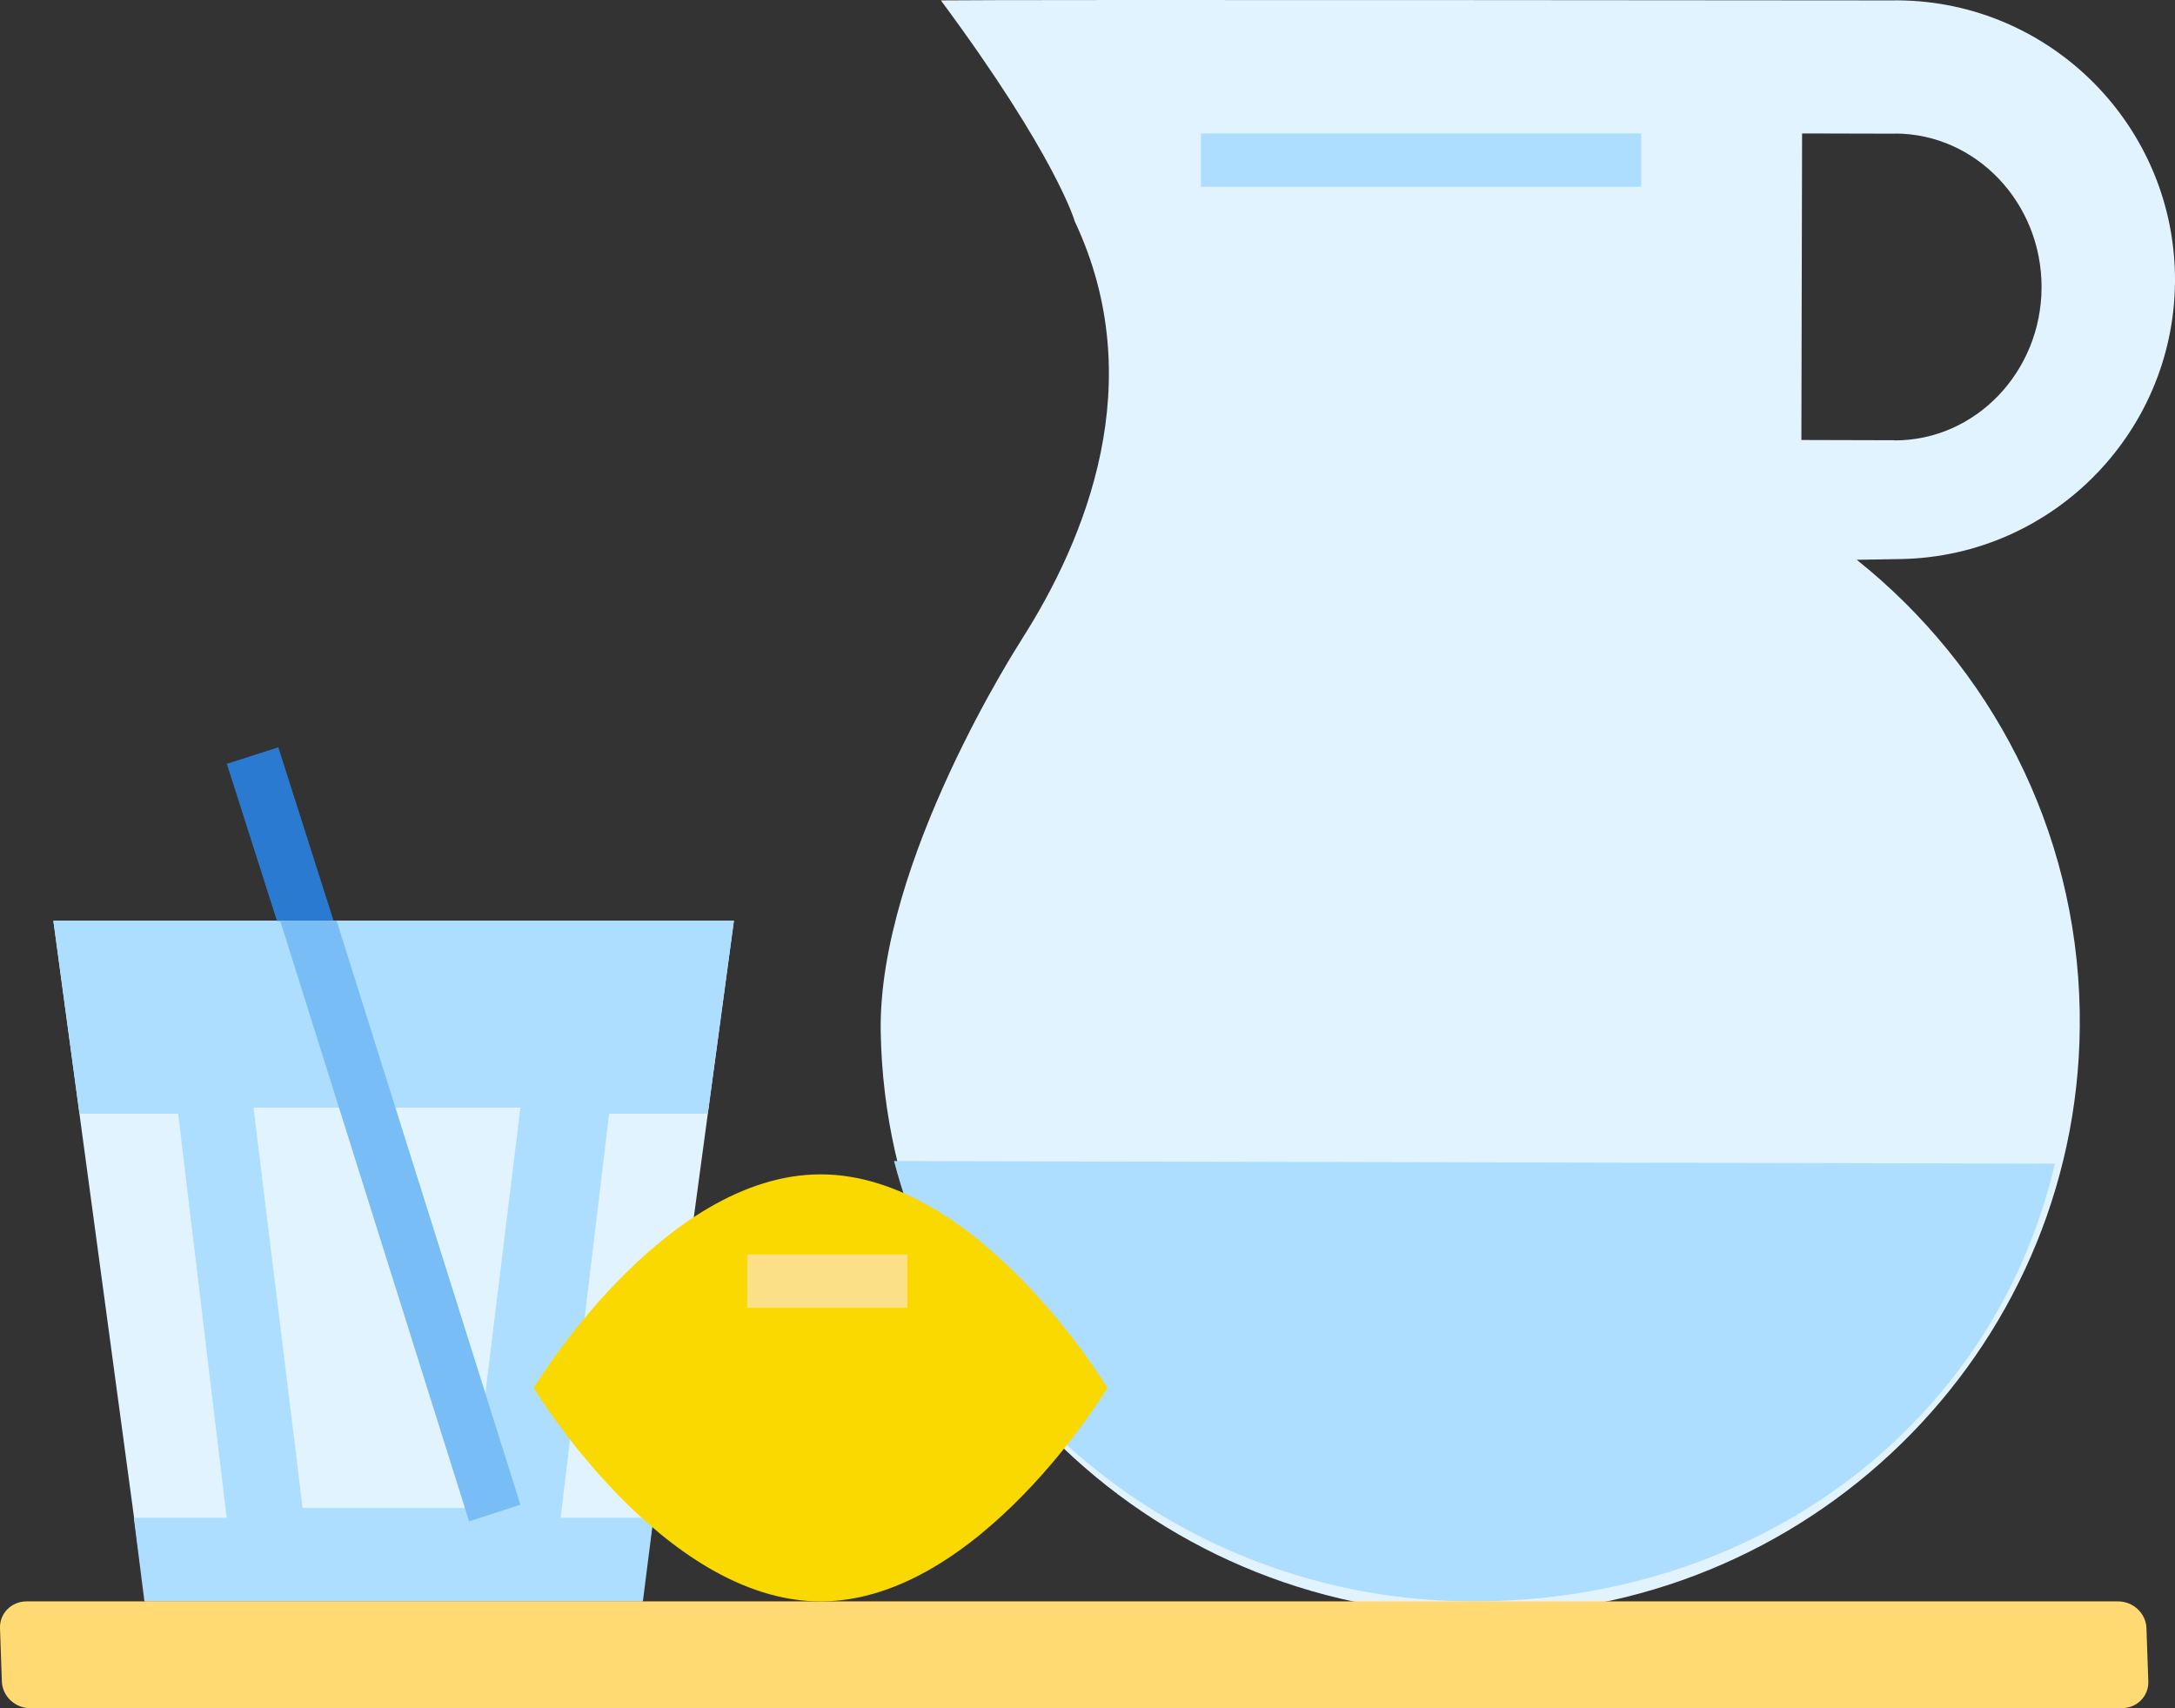 <?xml version="1.0" encoding="UTF-8"?>
<svg width="163px" height="128px" viewBox="0 0 163 128" version="1.1" xmlns="http://www.w3.org/2000/svg" xmlns:xlink="http://www.w3.org/1999/xlink">
    <rect x="0" y="0" width="163" height="128" fill="#333333" stroke="none"/>
    <!-- Generator: Sketch 60.1 (88133) - https://sketch.com -->
    <title>illustration-landing-whu-us-uncomplicated</title>
    <desc>Created with Sketch.</desc>
    <g id="artboard-templates" stroke="none" stroke-width="1" fill="none" fill-rule="evenodd">
        <g id="[lg]-why-us-v18" transform="translate(-971, -299)">
            <g id="illustration-landing-whu-us-uncomplicated" transform="translate(1052.5, 363) scale(-1, 1) translate(-1052.5, -363) translate(971, 299)">
                <path d="M86.457,47.964 C86.457,47.964 86.444,47.935 86.433,47.916 C81.618,40.369 76.796,28.617 82.449,16.601 C82.449,16.601 83.83,11.715 92.487,0.03 C88.579,-0.038 21.283,0.03 21.283,0.03 C9.75,-0.174 0.205,9.058 0.003,20.597 C-0.196,32.138 9.026,41.689 20.556,41.893 L23.85,41.947 C13.855,49.933 7.377,62.07 7.141,75.771 C6.716,100.316 26.488,120.565 51.298,120.993 C76.113,121.424 96.57,101.871 96.997,77.323 C97.216,64.534 86.457,47.964 86.457,47.964 L86.457,47.964 Z M21.014,33 C14.958,33.012 10.016,27.87 10,21.53 C9.989,15.19 14.907,10.023 20.965,10.007 L20.965,10.016 L27.947,10 L28,32.97 L21.015,32.989 L21.014,33 Z" id="Fill-1" fill="#E1F3FF"></path>
                <path d="M96,87 L9,87.199 C13.5,106.425 30.65,119.632 51.724,119.993 C72.948,120.358 90.971,106.267 96,87" id="Fill-4" fill="#AEDEFF"></path>
                <polygon id="Fill-6" fill="#E1F3FF" points="152.105 120 114.896 120 108 69 159 69"></polygon>
                <path d="M157.044,83.455 L159,69 L108,69 L109.955,83.455 L117.349,83.455 L120.984,113.735 L114.028,113.735 L114.821,120 L152.176,120 L152.971,113.735 L146.014,113.735 L149.649,83.455 L157.044,83.455 Z M140.321,113 L127.679,113 L124,83 L144,83 L140.321,113 Z" id="Fill-8" fill="#AEDEFF"></path>
                <polygon id="Fill-10" fill="#2B7AD1" points="142.246 69 138 69 142.14 56 146 57.235"></polygon>
                <polygon id="Fill-12" fill="#78BDF5" points="127.845 114 124 112.754 137.772 69 142 69"></polygon>
                <polygon id="Fill-14" fill="#AEDEFF" points="40 14 73 14 73 10 40 10"></polygon>
                <path d="M162.861,126.001 C162.823,127.101 161.87,128 160.743,128 L3.982,128 C2.856,128 1.963,127.101 2,126.001 L2.139,121.998 C2.177,120.899 3.13,120 4.257,120 L161.018,120 C162.144,120 163.036,120.899 163,121.998 L162.861,126.001 Z" id="Fill-16" fill="#FFD972"></path>
                <path d="M101.502,120 C89.63,120 80,104.003 80,104.003 C80,104.003 89.63,88 101.501,88 C113.373,88 123,104.001 123,104.001 C123,104.001 113.373,120 101.502,120" id="Fill-17" fill="#FAD900"></path>
                <polygon id="Fill-18" fill="#FCE087" points="95 98 107 98 107 94 95 94"></polygon>
            </g>
        </g>
    </g>
</svg>